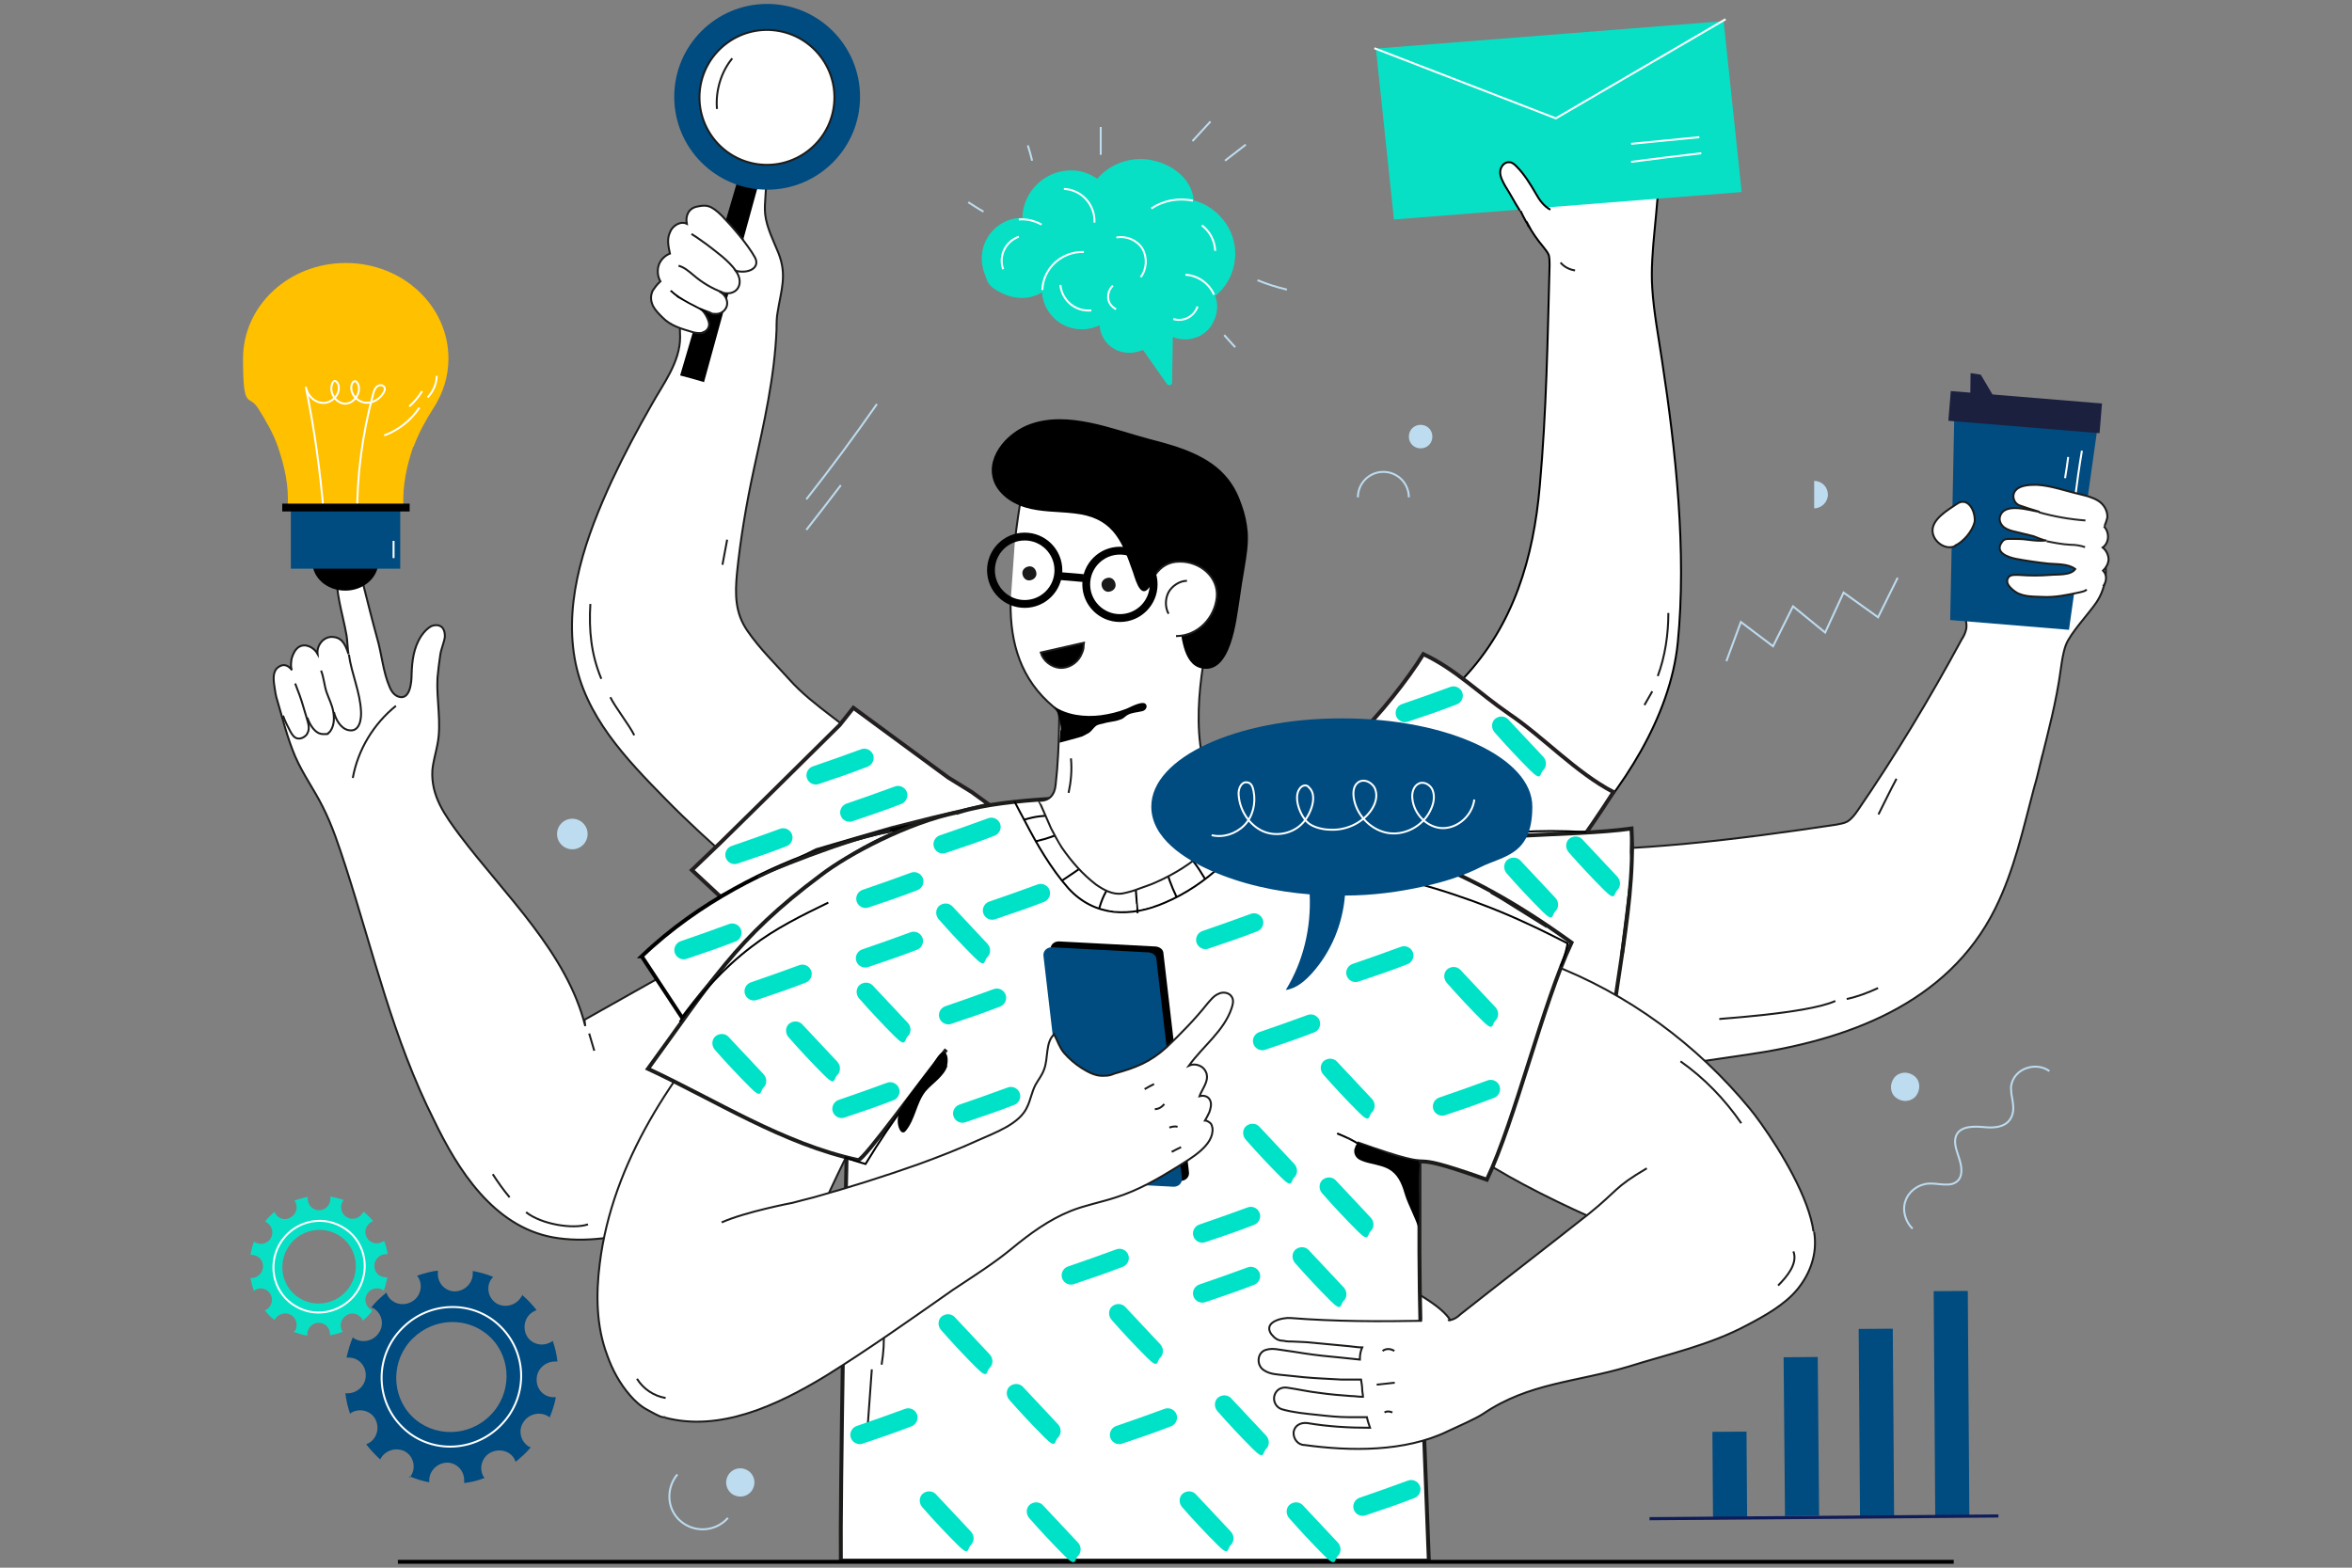 <?xml version="1.0" encoding="UTF-8"?>
<svg id="Layer_1" xmlns="http://www.w3.org/2000/svg" version="1.1" xmlns:xlink="http://www.w3.org/1999/xlink" viewBox="0 0 600 400">
  <rect x="0" y="0" width="600" height="400" fill="#808080" stroke="none"/>
  <!-- Generator: Adobe Illustrator 29.2.1, SVG Export Plug-In . SVG Version: 2.1.0 Build 116)  -->
  <defs>
    <style>
      .st0 {
        stroke: #bddcef;
      }

      .st0, .st1, .st2, .st3, .st4, .st5, .st6, .st7, .st8, .st9, .st10, .st11, .st12, .st13, .st14, .st15 {
        stroke-miterlimit: 10;
      }

      .st0, .st1, .st2, .st3, .st6, .st10, .st12, .st13, .st14, .st15 {
        stroke-width: .5px;
      }

      .st0, .st2, .st3, .st4, .st6, .st7, .st10, .st11, .st13 {
        fill: none;
      }

      .st1, .st9, .st13, .st15 {
        stroke: #1c1c1b;
      }

      .st2, .st4, .st8, .st11, .st12, .st14 {
        stroke: #000;
      }

      .st3 {
        stroke: #292929;
      }

      .st16 {
        fill: #1c1c1b;
      }

      .st17 {
        fill: #08e0c5;
      }

      .st5 {
        stroke: #231f20;
      }

      .st5, .st18, .st8, .st9, .st12, .st15 {
        fill: #fff;
      }

      .st6 {
        stroke-linecap: round;
      }

      .st6, .st10 {
        stroke: #fff;
      }

      .st7 {
        stroke: #101c59;
        stroke-width: .8px;
      }

      .st19 {
        fill: #004b80;
      }

      .st20 {
        fill: #231f20;
      }

      .st11 {
        stroke-width: 2px;
      }

      .st21 {
        fill: #bddcef;
      }

      .st14 {
        fill: #8ddca2;
      }

      .st22 {
        fill: #1a1a1a;
      }

      .st23 {
        fill: #00e2c7;
      }

      .st24 {
        fill: #1b203f;
      }

      .st25 {
        fill: #ffc000;
      }
    </style>
  </defs>
  <g>
    <path class="st15" d="M520.5,194.8c2-8,4.1-15.8,5.2-24,.3-2.1.6-4.3,1.3-6.2,1.1-3,6-8.2,7.8-10.9,4.5-6.7,2.6-16.5-5-21.2-2.4-1.5-5.4-2.4-8.2-2.8-2.8-.5-5.5-.6-8.2,0-4.3.9-5.4,3.4-8.1,6.2-2.4,2.7-4.7,3.9-5.1,7.9-.4,4.2.2,8.7,1,12.8.2,1.3.6,2.5.4,3.8-.2,1-.6,1.9-1.2,2.8-8.1,15-16.9,29.6-26.5,43.6-.7,1-1.5,2.1-2.6,2.8-.9.5-1.9.6-2.8.8-25.3,3.8-51,7-76.6,6.5-6.9,0-14-.5-20.7,1.5-14.7,4.3-27.7,24.4-15.9,38.1,4.6,5.5,11.7,8.4,18.8,9.8,9.9,2,13.6,9.3,23.6,8.7,15.4-.9,32.8-3.7,48-5.9,25-3.6,51.1-12.7,63.3-37.3,4.9-9.9,7.1-20.3,9.9-30.8.6-2,1.1-4.1,1.6-6.2v.2h0v-.3h0Z"/>
    <polygon class="st19" points="527.8 160.7 497.5 158.2 498.6 103.1 535.5 106.1 527.8 160.7"/>
    <rect class="st24" x="512.8" y="85.8" width="7.6" height="38.7" transform="translate(369.5 611.4) rotate(-85.3)"/>
    <polygon class="st24" points="509.8 103.2 505.3 95.6 502.7 95.2 502.6 103.1 509.8 103.2"/>
    <path class="st15" d="M498.8,139.3c-2.4,1.2-5.6-1-5.8-3.7-.2-3.1,3.8-5.4,6-6.9.4-.2.7-.5,1.2-.6,2.6-.6,3.9,3.4,3.5,5.2-.6,2.3-2.8,4.9-4.9,5.9h0Z"/>
    <path class="st10" d="M531.1,115c-.7,4.2-1.3,8.4-1.8,12.5"/>
    <path class="st10" d="M527.6,116.6c-.2,1.8-.5,3.5-.8,5.4"/>
    <path class="st15" d="M438.9,260c-2,0,22.1-1.3,29.3-4.6"/>
    <path class="st15" d="M471.1,254.9c2.8-.6,5.4-1.6,8-2.8"/>
    <path class="st15" d="M483.8,198.7c-1.6,3-3.1,6.1-4.6,9.1"/>
    <path class="st15" d="M536.5,149.6c.9-1.1,1.1-2.9,0-4,.8-.8,1.3-1.7,1.4-2.8,0-1.2-.6-2.4-1.5-3.1,1.7-1.2,1.8-3.9.3-5.4.2.2.9-2.1.9-2.4,0-1.7-.9-3.2-2.3-4.1-1.4-.9-3.1-1.3-4.7-1.7-3.6-.8-7.3-2.2-11-2.4-1.5,0-4.1,0-5.3,1.3-1.3,1.3-.6,3.5,1,4,1.7.6,3.3,1.1,5,1.6-2.4-.3-9-2.6-10.1,1.2-.3,1,.2,2.1,1.1,2.8.9.6,1.9.9,2.9,1.1,1.5.4,3,.7,4.5,1.1.6.2,2.8,1.2,3.4,1.1-1.7.2-3.3,0-4.9-.2-1.3-.2-2.7-.2-4.1-.2s-1.8,0-2.4.8c-2,2.7,1.6,3.9,3.6,4.3,2.7.5,5.4.9,8.2,1.2,2.1.2,5.1,0,6.9,1.4-1.2,1.7-4.7,1.3-6.5,1.5-2.5.2-5.1.2-7.7,0-1,0-2.4-.2-2.9.7-.4.6-.3,1.3,0,1.8s.8,1,1.3,1.4c2,1.7,4.7,1.6,7.3,1.7,3.3.2,6.5-.5,9.8-1.2.6-.2,1.2-.2,1.6-.7"/>
    <path class="st3" d="M522.1,138.1c2,.4,4,.8,6.1.9,1.3,0,2.5.2,3.7.6"/>
    <path class="st3" d="M520.1,130.7c3.9,1.1,7.9,1.8,11.9,2.1"/>
    <path class="st12" d="M389.9,57.6c-1.9-3.2-3.4-6.7-4.5-10.3-1.1-3.8-1.8-13.3,3.6-7.2,1.5,1.7,6.1,8,6.1,10.2v-15.4c0-3.6,0-7.3,1-10.8s3.3-6.8,6.6-8.3c2.6-1.1,5.3,0,7.6,1.4,20.6,12.5,9.9,37.7,11.2,56.4.4,6.2,1.6,12.4,2.5,18.5,3.5,22.9,6.3,48.7,4,71.9-1.9,19-14.2,37.6-27,51.3-12.7,13.6-23.6,24.5-40.8,10.4-5.8-4.8-11.5-11.4-10.8-18.9.4-4.2,2.8-7.9,5.1-11.3,6.6-9.7,10.8-13.8,18.8-22.4,12.9-13.7,17.9-30.8,19.5-49.1,1.7-18.8,2-37.5,2.5-56.3,0-.9,0-1.8-.2-2.6-.3-.8-.9-1.4-1.4-2.1-1.5-1.8-2.8-3.6-3.9-5.7v.2h.2-.1Z"/>
    <polygon class="st17" points="444.3 49 355.6 56 351 12.4 439.7 5.4 444.3 49"/>
    <polyline class="st10" points="440.2 4.9 396.9 30.2 350.6 12.3"/>
    <path class="st10" d="M433.5,35c-5.8.6-11.6,1.1-17.4,1.7"/>
    <path class="st10" d="M434,39.1c-6,.7-11.9,1.4-17.9,2.2"/>
    <path class="st5" d="M347.9,261.8c13.2-5,31.8-17.6,40.8-28.4,8.3-10,15.9-20.4,22.9-31.3-9.6-5-17.7-13.9-26.7-20-7.6-5.2-13.5-11.3-21.8-15.2-3.9,6.4-11.4,15.8-16.9,21-1.1,1.1-2,2.2-3.2,3.2-1.5,1.2-3.1,2.3-4.6,3.4-3.2,2.2-6.4,4.3-9.7,6.2-3.2,1.8-6.3,3.5-9.5,5l-.2.2c0,.2.3,0,.2,0"/>
    <path class="st12" d="M387.7,53.7c-1.3-2-2.4-4.2-3.7-6.2-.6-1.1-1.3-2.3-1.3-3.6s1.1-2.7,2.4-2.5c.7,0,1.3.6,1.8,1.1,2,2,3.5,4.5,4.9,6.9.9,1.6,2,3.2,3.7,4.1"/>
    <path class="st15" d="M425.6,156.4c0,5.4-.8,11-2.7,16.1"/>
    <path class="st15" d="M421.5,176.4c-.7,1.2-1.3,2.3-2,3.5"/>
    <path class="st13" d="M398.1,67c.9,1.1,2.3,1.8,3.7,2"/>
    <path class="st15" d="M223.3,192.3c-6.6-7.1-15.6-11.8-22-19-3.6-4-7.5-7.8-10.6-12.3-3.2-4.6-3.2-9.3-2.7-14.7.9-8.9,2.4-17.7,4.3-26.5,2.6-11.8,5.3-23.6,5.8-35.7,0-1.6,0-3.1.3-4.6.9-5.6,2.4-9.3.2-14.9-1.3-3.2-3-6.5-3.4-9.9-.3-3,.4-6.1.2-9.1,0-.5,0-.9-.4-1.3-.7-.9-2.2-.2-3,.6-4.6,4.6-5.4,10.9-2.4,16.5-.9-1.8-6.2-2.7-7.8-1.7-1.2.7-2,2-2.8,3.2-2.8,4.3-5.3,9.1-5.7,14.3-.2,2.9.2,5.9.2,8.8,0,6.4-4.3,11.9-7.3,17.3-3.6,6.3-7,12.7-10.1,19.3-6.5,14.1-12.2,29.9-9.5,45.4,2.6,14.7,13.1,25.6,23.1,35.8,11,11.3,25.5,23.2,37.2,33.6,11.1-5.2,21.3-12.5,29.8-21.4-5.8-7.6-7.2-16.8-13.8-23.8h.4Z"/>
    <path d="M190.9,36.7l-17.4,59.1c2,.5,4.1,1.1,6.1,1.7l16.5-60-5.2-.7h0Z"/>
    <path class="st15" d="M179.7,84.8c-.9.3-1.9.2-2.8,0-3-.9-5.8-1.6-8-3.9-.9-.9-1.7-1.7-2.3-2.8-.6-1.3-.7-2.4-.2-3.7,0-.2,1.9-2.9,2.2-2.4-.8-1.2-1-2.8-.6-4.2s1.6-2.6,2.9-3.1c-.4-1.8-.8-3.7,0-5.4.6-1.7,2.7-3,4.3-2.2-.4-2.1.5-4,2.7-4.4,2.1-.4,3.3-.6,6.3,2.4,2.6,2.7,6.5,7.2,8.4,10.6,1.4,2.7-1.7,4.2-4.9,3.4,2.5,3.5,0,7-4.2,5.3,1.3.6,2.1,1.9,2,3.2s-1.3,2.5-2.8,2.5-1.1-.2-1.7-.4c-.8-.3-1.7-.6-2.4-.9,1,.4,2.3,2.9,2.3,3.9s-.6,1.7-1.3,2h.1Z"/>
    <path d="M172.6,75.7c-.6-.4-1.1-.9-1.7-1.4l.4-.3c1.3,1.3,2.9,2.2,4.5,3.1l4.6,2.4-.2.4-4.6-2.4c-1-.6-2-1.1-3-1.7h0Z"/>
    <path class="st15" d="M187.8,69.2c-2-2.8-4.9-4.8-7.6-6.9-.8-.6-1.6-1.1-2.4-1.7-.5-.3-.9-.6-1.4-.9"/>
    <path class="st15" d="M184.3,74.6c-2.7-1-5.2-2.5-7.4-4.4-1.1-.9-2.3-2-3.8-2.4"/>
    <circle class="st19" cx="195.7" cy="24.7" r="23.7"/>
    <path class="st15" d="M212.7,27.2c-1.3,9.4-10,16-19.4,14.7s-16-10-14.7-19.4,10-16,19.4-14.7,16,10,14.7,19.4Z"/>
    <path class="st15" d="M186.8,14.9c-2.9,3.5-4.3,8.4-3.9,12.9"/>
    <path class="st15" d="M216.4,228.4c-24,6.5-45.3,19.5-67.3,31.8l.2,1.6c-4.7-18.8-20.5-33.4-32.1-48.8-3.7-5-7.3-9.9-6.9-16.5.2-2.2.9-4.4,1.3-6.6,1.1-5.5-.3-11.3,0-16.9.2-2,.4-3.9.7-5.8.2-1.6,1-3.2,1.2-4.8,0-1.1-.3-2.3-1.3-2.7-.6-.3-1.4-.2-2,0-1.1.5-2,1.5-2.7,2.5-2,3-2.4,6.5-2.5,9.9,0,2-.4,6.8-3.5,5.6-1-.4-1.7-1.4-2.1-2.4-1.7-3.9-2-8.4-3.2-12.5-1.3-4.7-2.5-9.6-3.7-14.3-.5-1.8-.5-4.4-1.6-6-1-1.4-3.5-1.2-4.4.2-.5.7-.6,1.7-.6,2.5-.4,6,1.5,11.2,2.5,16.9.2.9.3,4,.5,4.8-.9-2.9-1.9-4.3-4.2-4.4-2.3,0-3.9,2.2-3.7,4.3-.9-1.6-3.1-2.8-4.8-1.7-.9.6-1.4,1.7-1.7,2.6s-.4,2.8,0,3.3c-.5-.7-1.3-1.3-2.1-1.3s-2,.7-2.3,1.7c-.4.9-.3,2-.2,3,.2,1.1.3,2.4.6,3.5,1.5,5,2.7,10.2,4.8,15.1,2,4.6,4.8,8.4,7,12.8,2.5,4.9,4.2,10.2,5.9,15.4,7.1,22,12,43.7,22.5,64.6,6.1,12.7,15.2,27.1,30.3,29.9,8.3,1.5,16.9,0,25-2.3,12.6-3.5,24.7-9,35.8-16,4.3-2.7,10.1-5.8,13.3-9.6,2-2.4,1.4-5.1,1.4-8.3v-51.3h-.2v.3h0Z"/>
    <polygon class="st5" points="217.7 180.6 214.2 185 195.8 203.2 183.6 215.2 176.5 222 183.8 228.8 198.3 221.9 208.3 216.9 227.5 211.3 238.2 208.6 252.3 205.3 247.9 202.1 241.9 198.4 217.7 180.6"/>
    <path class="st8" d="M163.7,244l10.4,15.8s29.7-41.4,60.8-49.4c0,0-41.6,5.3-71.2,33.6h0Z"/>
    <path d="M96.5,143.4c0,4-3.8,7.3-8.4,7.3s-8.4-3.2-8.4-7.3,3.8-7.3,8.4-7.3,8.4,3.2,8.4,7.3Z"/>
    <path class="st25" d="M105.5,114c1.3-3.5,3.1-6.8,5.1-9.9,2.4-3.7,3.8-8,3.8-12.6,0-13.5-11.7-24.4-26.2-24.4s-26.2,10.9-26.2,24.4,1.4,8.9,3.8,12.6c2,3.2,3.9,6.4,5.1,9.9,1.7,5,2.8,9.9,2.5,14.9h29.5c-.2-4.9.8-9.9,2.5-14.9,0,0,0,0,.1,0Z"/>
    <path class="st10" d="M82.6,131.2c-.9-11-2.4-21.8-4.6-32.5.4,2.3,2.4,4.2,4.7,4.1s4.3-2.5,3.6-4.7c-.2-.5-.6-1-1-.9-.2,0-.4.3-.5.6-1,2.2.8,5.1,3.2,5.2,2.4,0,4.3-2.9,3.3-5.1-.2-.2-.3-.6-.6-.6-.5-.2-.9.5-1,.9-.5,2,1.1,4.1,3.2,4.5,2,.4,4.1-.9,5-2.6.2-.4.4-.8.2-1.2-.2-.7-1.3-.8-1.9-.3s-.8,1.2-1,1.9c-2.8,10.4-4.2,21.1-4.1,31.8"/>
    <rect class="st19" x="74.2" y="130.2" width="27.9" height="14.9"/>
    <rect x="72" y="128.5" width="32.5" height="2"/>
    <path class="st10" d="M111.4,95.9c0,2-.9,4-2.3,5.5"/>
    <path class="st10" d="M107,104c-2.1,3.2-5.4,5.8-9,7.1"/>
    <path class="st10" d="M107.7,99.8c-.9,1.4-2,2.8-3.3,3.9"/>
    <line class="st10" x1="100.4" y1="138" x2="100.4" y2="142.4"/>
    <path class="st15" d="M134.2,309.3c3.9,3.1,12,4.4,15.8,3.1"/>
    <path class="st15" d="M194.4,343.1c-1.4,2.8-3,5.4-5,7.9-2.8,3.4-7.3,5.8-11.2,8-2.1,1.2-1.8,1.6-4.2,2.1-.5,0-4.4.6-4.9.5-1.1-.2-2.8-1.3-4-1.9-1.7-.9-3.2-2.3-4.4-3.7-2.6-3-4.5-6.5-5.8-10.2-2.8-7.4-2.9-15.5-1.9-23.4,3.2-25.9,18.7-48.7,36.2-68.1,6.9-7.6,14.7-15,24.5-17.7,3.9-1,8.5-1.1,11.7,1.3,3.6,2.8,4.5,7.8,4.6,12.3.2,6.1-.2,12.2-1.3,18.2-.6,2.9-.9,5.4-2.5,7.9-1.5,2.4-3,5-4.4,7.6-5.7,10.2-10.6,20.8-15.2,31.4-3.5,8-6.9,16.1-10.5,24-.6,1.3-1.2,2.5-1.8,3.8h0Z"/>
    <path class="st9" d="M416.2,211.4c-15.3,2.2-44.8.9-58.2,6.2-14.4,5.7-15.3,12.1-17.6,27.4-2.6,17.7,7.5,28.1,23.5,29.2,21.1,1.4,25.6,6,45.8,6.6,0-22.2,7.7-47.2,6.5-69.4h0Z"/>
    <rect class="st19" x="493.5" y="329.4" width="8.7" height="57.6" transform="translate(-2.5 3.5) rotate(-.4)"/>
    <rect class="st19" x="474.3" y="339" width="8.7" height="48.1" transform="translate(-2.5 3.4) rotate(-.4)"/>
    <rect class="st19" x="455.2" y="346.3" width="8.7" height="40.5" transform="translate(-3.2 4) rotate(-.5)"/>
    <rect class="st19" x="436.9" y="365.3" width="8.7" height="22.1" transform="translate(-2.6 3.1) rotate(-.4)"/>
    <line class="st7" x1="509.8" y1="386.8" x2="420.8" y2="387.5"/>
    <path class="st17" d="M75.1,339.9c1.1.4,2.2.7,3.3.9v-.3c0-1.7,1.3-3,2.9-3s2.9,1.3,2.9,2.9v.3c1.1-.2,2.3-.5,3.3-.9l-.2-.2c-.8-1.4-.3-3.2,1.1-4,1.4-.9,3.2-.4,4,1,0,0,0,.2.2.3.9-.7,1.7-1.6,2.4-2.5,0,0-.2,0-.3-.2-1.4-.8-1.9-2.6-1.1-4s2.6-1.9,4-1.1c.2,0,.2.2.3.2.4-1.1.7-2.3.9-3.4h-.4c-1.7,0-2.9-1.3-2.9-2.9s1.3-3,2.9-3h.5c-.2-1.2-.5-2.3-.9-3.4,0,0-.2.2-.4.2-1.4.9-3.2.4-4-1s-.3-3.2,1.1-4c.2,0,.3-.2.5-.2-.7-.9-1.6-1.7-2.5-2.5,0,.2,0,.3-.2.4-.8,1.4-2.6,1.9-4,1.1s-1.9-2.6-1.1-4c0-.2.2-.2.3-.4-1.1-.4-2.3-.7-3.4-.9v.5c0,1.7-1.3,3-2.9,3s-2.9-1.3-2.9-2.9v-.5c-1.2.2-2.3.6-3.4.9,0,0,.2.2.2.3.8,1.4.3,3.2-1.1,4-1.4.9-3.2.4-4-1,0-.2-.2-.2-.2-.4-.9.8-1.7,1.6-2.4,2.5,0,0,.3,0,.4.2,1.4.8,1.9,2.6,1.1,4s-2.6,1.9-4,1.1c0,0-.2-.2-.3-.2-.4,1.1-.7,2.2-.9,3.4h.3c1.7,0,2.9,1.3,2.9,2.9s-1.3,3-2.9,3h-.3c.2,1.1.5,2.3.9,3.3l.2-.2c1.4-.9,3.2-.4,4,1s.3,3.2-1.1,4c0,0-.2,0-.3.2.7.9,1.5,1.7,2.4,2.4,0,0,0-.2.2-.2.8-1.4,2.6-1.9,4-1.1s1.9,2.6,1.1,4l-.2.2-.2.2h.2ZM75.4,333.6c-5.8-3.2-7.6-10.6-4.3-16.3,3.3-5.8,10.6-7.9,16.3-4.6,5.8,3.2,7.6,10.6,4.3,16.3-3.3,5.8-10.6,7.9-16.3,4.6Z"/>
    <path class="st19" d="M104.5,376.7c1.7.7,3.3,1.2,5,1.5v-.5c0-2.5,2.2-4.5,4.6-4.5s4.4,2.1,4.3,4.6v.6c1.7-.2,3.5-.6,5.2-1.3,0-.2-.2-.2-.3-.4-1.2-2.2-.3-5,1.9-6.1,2.2-1.1,5-.4,6.1,1.8,0,.2.2.3.2.6,1.4-1.1,2.8-2.4,3.9-3.7-.2,0-.3-.2-.5-.2-2.1-1.3-2.8-4.1-1.4-6.2,1.3-2.1,4.1-2.8,6.2-1.6.2,0,.3.2.5.4.7-1.7,1.3-3.5,1.6-5.2h-.6c-2.5,0-4.4-2.1-4.3-4.6,0-2.5,2.2-4.5,4.6-4.5s.5,0,.7,0c-.2-1.8-.6-3.6-1.2-5.3-.2.2-.4.3-.6.4-2.2,1.2-5,.4-6.1-1.8s-.3-5,1.9-6.1c.2-.2.5-.2.7-.3-1.1-1.4-2.4-2.8-3.7-3.9,0,.2-.2.5-.3.6-1.3,2.1-4.1,2.8-6.2,1.6-2.1-1.3-2.8-4.1-1.4-6.2.2-.2.3-.4.5-.6-1.7-.7-3.5-1.2-5.2-1.5v.7c0,2.5-2.2,4.5-4.6,4.5s-4.4-2.1-4.3-4.6v-.7c-1.8.2-3.5.7-5.3,1.3.2.2.2.3.4.6,1.2,2.2.3,5-1.9,6.1-2.2,1.2-5,.4-6.1-1.8,0-.2-.2-.4-.2-.6-1.4,1.1-2.8,2.4-3.9,3.8.2,0,.4.2.6.2,2.1,1.3,2.8,4.1,1.4,6.2-1.3,2.1-4.1,2.8-6.2,1.6-.2,0-.3-.2-.5-.4-.7,1.7-1.2,3.4-1.6,5.2h.6c2.5,0,4.4,2.1,4.3,4.6,0,2.5-2.2,4.5-4.6,4.5h-.6c.2,1.7.6,3.5,1.2,5.2.2,0,.2-.2.4-.3,2.2-1.2,5-.4,6.1,1.8s.3,5-1.9,6.1c-.2,0-.3.2-.5.2,1,1.3,2.3,2.7,3.6,3.9,0-.2.2-.3.2-.4,1.3-2.1,4.1-2.8,6.2-1.6s2.8,4.1,1.4,6.2c0,.2-.2.2-.3.4l-.2-.2h.2ZM105.4,367c-8.7-5.3-11.3-16.6-5.9-25.4s16.7-11.6,25.4-6.3c8.7,5.3,11.3,16.6,5.9,25.4-5.4,8.8-16.7,11.6-25.4,6.3Z"/>
    <path class="st19" d="M130,336.3c-8.1-8.1-21.4-8-29.6.2-8.2,8.3-8.3,21.6-.2,29.7,8.1,8.1,21.4,8,29.6-.2s8.3-21.6.2-29.7ZM125,361.2c-5.5,5.5-14.4,5.6-19.9.2-5.4-5.4-5.4-14.4.2-19.9s14.4-5.6,19.9-.2c5.4,5.4,5.4,14.4-.2,19.9Z"/>
    <path class="st17" d="M75.3,334c5.9,3.4,13.5,1.2,16.9-4.8s1.4-13.6-4.5-16.9-13.5-1.2-16.9,4.8-1.4,13.6,4.5,16.9ZM73.3,318.6c2.6-4.6,8.4-6.1,12.8-3.6,4.5,2.5,6,8.3,3.4,12.8-2.6,4.6-8.4,6.1-12.8,3.6-4.5-2.5-6-8.3-3.4-12.8Z"/>
    <path class="st6" d="M127.6,363.8c-7,7-18.3,7.1-25.1.2-6.9-6.9-6.9-18.2.2-25.2,7-7,18.3-7.1,25.1-.2,6.9,6.9,6.9,18.2-.2,25.2Z"/>
    <path class="st6" d="M75.6,333.4c5.6,3.2,12.7,1.1,15.9-4.5,3.2-5.7,1.3-12.8-4.3-15.9-5.6-3.2-12.7-1.1-15.9,4.5-3.2,5.7-1.3,12.8,4.3,15.9Z"/>
    <path class="st15" d="M354.4,325.8c-.9-.6-1.9-1.3-3-1.4-1.1-.2-2.4.4-2.8,1.4-.2.9,0,1.7.6,2.5,1.2,2,2.9,3.7,4.6,5.3,2.5,2.4,5.1,4.7,8.3,5.9,3.5,1.3,10.8,1.7,7.5-3.2-2.8-3.9-11.2-7.9-15.1-10.6h-.1Z"/>
    <path class="st9" d="M214.7,398.2h149.8c-.9-26.2-2.3-52.3-2.4-78.5v-48.1c0-17.4-6.2-33.6-17.6-47.1-16.1-19.1-42-23.3-65.1-21.4-10.7.9-31.5.9-40.9,6.8-22.3,13.9-20.6,43.1-22,67.8,0,1.1,0,2.2-.2,3.3-.7,25.8-2,101.8-1.8,117.3h.2Z"/>
    <path class="st2" d="M312.2,208.2c2.9,1.9,4.3,2.8,7.3,4.7"/>
    <path class="st2" d="M306.4,211.3c2.9,2.9,4.5,4.3,7.4,7.3"/>
    <path class="st2" d="M301.5,216.5c3,3.2,3.7,4.1,6,7.9"/>
    <path class="st2" d="M297,220.3c1.1,3.7,1.6,5.3,3.2,8.7"/>
    <path class="st2" d="M289.5,223.7c.3,4.5.4,4.8.7,9.3"/>
    <path class="st2" d="M283.2,224.7c-.9,3.4-1.4,2.5-2.8,7.1"/>
    <path class="st2" d="M277.2,220.4c-3.4,2.4-2.9,2-6.3,4.3"/>
    <path class="st2" d="M271.7,212.3c-4,1.3-3.5,1.4-7.6,2.4"/>
    <path class="st2" d="M269.4,207.9c-3.8.4-4.6.2-8.3,1.3"/>
    <path class="st15" d="M258.9,138.1c.4-3.8,1.2-9,1.8-12.7,10.5-1.2,24.7-4.9,33.4,2,6.5,5.2,11.3,12.2,14.2,19.9,3.2,8.8,1.3,9.1-.6,18.1-2.2,10.7-4.9,33.7,6.9,39.9.6.3,1.1.6,1.7.8-2.1,4.2-4.9,7.4-8.4,10.6-3.9,3.6-8.4,6.4-13.2,8.5-1.3.6-2.7,1-4,1.5-1.5.6-2.9,1-4.5,1.3-2.4.3-4.6-.9-6.6-2.3-3.4-2.6-6.2-5.8-8.7-9.4-1.1-1.6-1.9-3.4-2.8-5-.3-.6-3-7-3.1-7,2.7.2,4.1-1.6,4.3-4.1.6-5.2.8-10.4.9-15.6,0-2.3.2-2.9-1.5-4.3-8.2-6.9-11-15.9-10.9-26.6"/>
    <path d="M299.7,150.2c-.5-1.3-2.2-3.9-3.8-3.8-1.9,0-1.8,2.4-2.8,3.6-2.4,3.1-3.7-3.2-4.3-4.6-2.8-8.1-5.4-13.4-14.8-14.4-4.2-.5-8.4-.3-12.4-1.5s-7.9-4.1-8.5-8.3c-.5-3.2,1-6.3,3.2-8.7,1.8-1.9,4-3.4,6.5-4.3,9.7-3.5,21,1.3,30.4,3.8,7.4,1.9,15.4,4.2,20.1,10.2,1.6,2,2.7,4.3,3.5,6.7.8,2.2,1.3,4.5,1.5,6.9.2,3.1-.3,6.1-.8,9.1-.5,2.8-.9,5.5-1.3,8.3-.8,4.8-2.1,19.1-9.8,17.3-4.8-1.1-5.1-9-5.6-12.8-.2-2-.2-5.1-1.2-7.5h0Z"/>
    <path class="st15" d="M300,162.3h0c5.6,0,9.9-4.7,10.4-9.9s-4.3-9.2-9.5-9.1c-2.8,0-4.7,1.3-6.1,3.2"/>
    <path d="M270.6,186.3c0-1.3-.2-2.6-.6-3.8-.2-.9-.6-1.7-1.3-2.4h0c3.5,2.4,8,2.9,12.1,2.4,2.2-.3,4.3-.8,6.4-1.6.9-.3,5.1-2.8,5.3-.7,0,.7-.6,1.2-1.3,1.3-1.2.3-2.4.3-3.5.9-.6.3-.9.8-1.6,1.1-.6.2-1.1.4-1.7.5-.9.2-2,.3-2.9.6-.7.2-1.4.2-2,.7s-1,1.2-1.7,1.7c-.6.3-1.1.6-1.7.9-.5.2-5.8,1.6-5.8,1.6,0-1,.2-2,.2-3v-.2h.1Z"/>
    <path class="st13" d="M302.8,148.2c-1.9,0-3.8,1.3-4.7,2.9-.9,1.7-.9,3.9,0,5.5"/>
    <path class="st14" d="M230.6,285.1"/>
    <path class="st15" d="M435.6,322.9c-56.3-21.8-96.7-43.1-75.5-72.7,3.7-5.2,10.2-7.8,16.6-8.1s12.7,1.5,18.6,3.8c20,7.6,37.6,20.6,51.1,37,6,7.3,30.9,43.8,4.5,42.5-5.4-.2-10.3-.7-15.4-2.7h0v.2h0Z"/>
    <path class="st15" d="M462.8,314.4c.9,5.6-1.1,10.7-4.3,14.6s-8.4,6.8-12.8,9.1c-9.5,5.1-20.1,7.4-30.3,10.6-13.4,4-25.3,4.1-37,12-1.9,1.3-7,3.5-9.1,4.5-10.9,5.3-24.9,5.1-36.5,3.5-1.7,0-2.9-1.6-2.8-3.2.2-1.8,1.8-2.6,3.5-2.4,5.3.9,10.6,1.2,16,1.2-.3-.9-.6-1.7-.8-2.7h-4.5c-2.8,0-5.5-.3-8.2-.6-2.9-.3-6.1-.6-8.9-1.4-1.5-.4-2.4-2-2-3.5.5-1.7,2-2.3,3.5-2,2.7.4,5.3,1,8,1.3,2.7.4,5.4.6,8,.8,1,0,2,.2,3.1.2,0-.6-.2-1.3-.2-1.9,0-.9-.2-1.7-.3-2.5h-5c-3.2-.2-6.5-.3-9.6-.6-1.6-.2-3.2-.3-4.8-.5-1.8-.2-3.8-.2-5.4-1.3-2-1.3-1.7-4.6.6-5.2,1.7-.5,3.3,0,5,.2,1.6.2,3.2.5,4.6.7,3.2.5,6.3.8,9.5,1.1,1.6.2,3.2.3,4.8.5h0c0-1.3.2-2.2.6-3.1-1.1,0-2.1-.2-3.2-.3-3.2-.3-6.4-.6-9.5-.9-1.7-.2-3.4-.2-5-.3-.8,0-1.6,0-2.4-.2-1.4,0-2.2-.6-3.1-1.7-2.2-3.2,3.1-4.3,5-4.1,11.4.9,22.7.9,33.9.7h4.6c.9,0,2,0,2.9-.4.6-.2,1.3-.7,1.8-1.2,8.2-6.5,24.5-19.1,32.7-25.6,7.6-6.1,6.4-6.7,14.9-11.7"/>
    <path class="st14" d="M310.8,280.3"/>
    <path class="st9" d="M317.3,206.5c35.8,8.5,54.2,12.8,83.6,34-7.3,15.4-14.3,45.1-21.6,60.5-25.4-9-7.7-.3-33.1-9.3"/>
    <path class="st2" d="M322.6,208.1c-6.5,9.2-14.8,17.7-25.4,22.2-8.7,3.8-18,3.7-24.7-3.7-4.4-5-8-11.2-11-17-.7-1.3-2-3.7-2.7-5.1"/>
    <path d="M361.6,296.3c-.2,0-.3-.2-.5-.2-3.4-.5-6.7-1.5-9.8-2.8-1-.4-2.1-.8-3.2-1.1-.6-.2-1.1-.3-1.7-.6-.3.3-.6.7-.7,1.1,0,.2-.2.4-.2.6-.2,1.1.4,2.1,1.3,2.6.8.4,1.7.7,2.6.9,2,.5,4,.8,5.6,2,2,1.5,2.8,3.9,3.5,6.3.7,2.2,2.6,5.8,3.3,8.1.5-4.9-.2-11,.3-15.9,0-.6-.2-1.3-.7-1.2v.2h.2Z"/>
    <path class="st15" d="M273.2,193.5c.3,3,0,6-.6,8.8"/>
    <path class="st13" d="M222.1,308.5v22"/>
    <path class="st13" d="M222.4,335v4"/>
    <path class="st13" d="M222.4,349.4c-.3,4.3-.7,9.6-1,13.8"/>
    <path class="st13" d="M225.4,339.1c.2,3.1,0,6.1-.5,9.1"/>
    <path class="st13" d="M355.7,344.7c-.9-.6-2.1-.7-3,0"/>
    <path class="st13" d="M355.8,352.8c-1.5.2-3.1.3-4.6.5"/>
    <path class="st13" d="M355.2,360.4c-.6-.3-1.4-.4-2,0"/>
    <path class="st13" d="M428.7,270.8c6.1,4.3,11.3,9.7,15.5,15.8"/>
    <path d="M276.5,300l24.7,1.3c1.3,0,2.3-1,2.1-2.3l-6.5-55.7c0-1-.9-1.7-2-1.8l-24.7-1.3c-1.3,0-2.3,1-2.1,2.3l6.5,55.7c0,1,.9,1.7,2,1.8h0Z"/>
    <path class="st19" d="M274.7,301.5l24.7,1.3c1.3,0,2.3-1,2.1-2.3l-6.5-55.7c0-1-.9-1.7-2-1.8l-24.7-1.3c-1.3,0-2.3,1-2.1,2.3l6.5,55.7c0,1,.9,1.7,2,1.8h0Z"/>
    <path class="st15" d="M184.1,311.9c6-2.7,18.1-5,18.1-5,1.8-.5,3.5-.9,5.4-1.4,9-2.5,17.8-5.3,26.6-8.4,5.2-1.9,10.4-3.9,15.4-6.2,4.2-1.9,10.6-4.1,12.5-8.6.8-1.7,1.1-3.6,2-5.4.7-1.3,1.7-2.5,2.2-3.9,1.2-3,.3-6.9,2.6-9.1.9,1.7,1.3,3.2,2.5,4.7,1.3,1.5,2.8,2.8,4.5,3.9,1.6,1,3.4,2,5.3,2s2.1-.2,3.2-.6c5.4-1.5,9-2.9,13.2-6.7,3.7-3.5,7.3-7.2,10.4-11.1.8-.9,1.6-2,2.8-2.5,1.1-.6,2.7-.4,3.4.7.6.9.3,2,0,2.9-1.9,5.8-7.3,9.7-10.9,14.7,1.3-.6,3-.2,3.9.9,1.3,1.7.6,3.3-.3,5-.3.6-.7,1.3-.9,1.9,1.1-.3,2.4,0,2.8,1.3.3.9,0,1.9-.3,2.8-.3.7-.7,1.4-1.1,2.1.4,0,.9.3,1.3.6s.5.9.6,1.3c.5,4.5-5.8,7.9-8.9,9.9-5,3.1-10,6-15.7,7.8-3.9,1.3-7.9,2-11.6,3.5-5.5,2.2-10.4,5.8-14.9,9.5-4.7,3.9-10,7.2-15.1,10.6-10.7,7.5-21.4,15.1-32.5,22-12.5,7.6-27.1,14.3-41,10.6"/>
    <path class="st13" d="M162.5,351.8c1.6,2.6,4.3,4.4,7.3,4.9"/>
    <path class="st2" d="M398.1,246.6c1.4-3.2,1.8-5.9,1.8-5.9,0,0-7.6-3.9-10.4-5.1-6-2.8-12.1-5.2-18.4-7.3-12.5-4.2-25.6-6.9-38.7-8.1"/>
    <path class="st15" d="M457.5,319.3c1.2,3.1-1.7,6.5-3.9,8.7"/>
    <path class="st9" d="M244.1,207.3c-12.3,2.5-27.7,10.6-34.7,16-21.9,16.3-28.1,27.5-44.1,49.4,17.2,8,34.5,19.2,53.6,23.3,1.3.3,16.9-21.4,22.5-28.2"/>
    <path class="st2" d="M404.7,212.3c-13.1-.7-21,0-33.8,2.1"/>
    <path d="M241.7,271.9c-.4,1.4-1.4,2.5-2.4,3.5s-2.2,1.9-3.2,3.1c-2.3,2.9-2.6,7.1-5,10-.2.2-.2.3-.5.4-.5.2-.9-.3-1.1-.7-.7-1.4-.6-3.2,0-4.6.6-1.5,1.5-2.8,2.4-4,2-2.7,4-5.4,6.1-8.1.5-.7,1.7-3.2,2.8-3,1.2.2,1,2.6.8,3.4h0Z"/>
    <path class="st19" d="M342.5,183.3c26.8,0,48.4,10.1,48.4,22.5s-7.2,12.5-13.1,15.4c-4.5,2.3-9.4,3.8-14.3,4.9-6.6,1.5-13.5,2.4-20.4,2.4-.6,7.3-3.5,14.3-8.3,19.7-1.8,2-4,4-6.8,4.4,4.5-7.3,6.5-15.9,6.1-24.4-8.7-.7-17.4-2.6-25.3-6.1-6.5-2.9-15.1-8.2-15.1-16.3,0-12.5,21.8-22.5,48.4-22.5h.4,0Z"/>
    <path class="st10" d="M376.1,204c-.5,4-4.1,7.3-8,7.3s-7.4-3.5-7.8-7.5c-.2-1.5.3-3.3,1.7-3.9,1.3-.6,3,.4,3.5,1.8s.3,3-.3,4.4c-1.7,4.3-6.3,7-10.7,6.5s-8.3-4.3-9.1-8.7c-.3-1.6-.2-3.4,1.1-4.3,1.6-1.1,3.9.2,4.4,2,.6,1.9-.2,3.9-1.3,5.4-2.4,3.2-6.4,4.9-10.2,4.7-1.7,0-4-.5-5.4-1.5-2.1-1.5-4.2-6.5-2.5-8.9.3-.5.9-.9,1.4-.9s.8.2,1,.5c.8.7,1.1,1.7,1.1,2.8,0,2.1-1.2,4.6-2.5,6.1-2.5,2.9-6.9,3.8-10.3,2.3s-5.9-5.2-6.2-9.1c-.2-1.5.5-3.4,1.9-3.4s1.7,1.3,1.9,2.3c.6,3.1-.2,6.5-2.4,8.7s-5.4,3.2-8.3,2.5"/>
    <path class="st2" d="M173.4,260.7c5.4-7.1,11-13.6,18.4-19.2,5.8-4.5,12.7-7.9,19.5-11.2"/>
    <path class="st2" d="M215.5,295.3c1.7.6,3.5,1.2,5.3,1.7,3.4-5.6,7-11,10.9-16.2"/>
    <path class="st2" d="M346.9,292.1c-1.8-1.2-3.8-2.1-5.8-2.9"/>
    <path class="st15" d="M150.6,154.1c-.4,6.7.2,12.9,2.8,19.1"/>
    <path class="st15" d="M155.7,177.9c1.2,2.5,4.9,7.2,6.1,9.7"/>
    <path class="st13" d="M185.5,137.7c-.4,2.1-.8,4.3-1.2,6.4"/>
    <path class="st1" d="M265.5,166.5c.6,2.1,2.7,3.7,4.8,3.9s4.4-1.1,5.4-3.1.6-2.2.8-3.3l-11,2.5h0Z"/>
    <circle class="st11" cx="261.4" cy="145.5" r="8.6"/>
    <circle class="st11" cx="285.7" cy="149.1" r="8.6"/>
    <line class="st11" x1="270.6" y1="147" x2="276.4" y2="147.5"/>
    <path class="st17" d="M260.8,55.9c0-7.2,6.1-12.7,12.8-12.4,2.4,0,4.5.9,6.3,2.1,2.8-3.2,7-5.2,11.7-5,6.3.3,12.5,4.6,12.9,10.5,6.2,1.7,10.9,7.5,10.6,14.2-.2,4.2-2.1,7.8-5.1,10.2.8,2.1.7,4.6-.7,7.1-.7,1.3-1.9,2.4-3.2,3.1-2.5,1.2-4.9,1.1-6.9.3l-.2,11.6c0,.7-.9.9-1.3.4l-6.1-8.7c-5.7,2.3-10.7-1.2-11.1-6.3-1.5.7-3.2,1.1-5,1-5.2-.2-9.3-4.3-9.7-9.4-2.8,1.7-6.5,2-10.2.2s-3.6-2.8-4.4-4.9c-2.8-7.5,2.7-14.3,9.5-14.3v.2h.1Z"/>
    <g>
      <path class="st10" d="M302.4,70.1c3.3.2,6.1,2.3,7.3,5.1"/>
      <path class="st10" d="M265.9,74c.2-5.6,5-9.9,10.6-9.7"/>
      <path class="st10" d="M259.9,56c2.1-.2,4.2.4,5.8,1.3"/>
      <path class="st10" d="M271.4,48.2c4.5.2,8,4,7.8,8.6"/>
      <path class="st10" d="M278.4,79.2c-4,.4-7.5-2.5-7.9-6.5"/>
      <path class="st10" d="M255.9,68.7c-1.2-3.4.6-7.1,4-8.3"/>
      <path class="st10" d="M305.5,78.2c-.9,2.6-3.6,4-6.2,3.2"/>
      <path class="st10" d="M293.7,53.2c3-2,6.8-2.8,10.6-2"/>
      <path class="st10" d="M306.6,57.5c2,1.5,3.3,3.9,3.4,6.5"/>
      <path class="st10" d="M284.8,60.6c2.5-.5,5.3.7,6.6,2.8,1.3,2.2,1.2,5.2-.4,7.3"/>
      <path class="st10" d="M283.9,72.9c-.9.8-1.3,2-1.2,3.2s.9,2.2,2,2.8"/>
    </g>
    <path class="st0" d="M247,51.6c1.3.8,2.6,1.7,3.9,2.4"/>
    <path class="st0" d="M262.2,37.1c.4,1.3.8,2.6,1.1,3.9"/>
    <path class="st0" d="M308.8,31c-1.6,1.7-3.1,3.4-4.6,5"/>
    <path class="st0" d="M317.8,36.9c-1.7,1.3-3.5,2.7-5.3,4.1"/>
    <path class="st0" d="M320.8,71.5c2.4,1,5,1.8,7.5,2.4"/>
    <path class="st0" d="M312.3,85.5l2.8,3.1"/>
    <path class="st0" d="M280.8,32.4v7.1"/>
    <path class="st15" d="M125.7,299.6c1.3,2,2.7,4,4.3,5.9"/>
    <path class="st15" d="M150.3,263.7c.4,1.5.9,2.9,1.3,4.4"/>
    <path class="st13" d="M75.3,174.4c.8,2,1.5,3.9,2.1,6,.3,1,.6,2,.9,3,.4,1.4.9,2.8-.2,4.2-.6.6-1.5,1-2.3.8s-1.3-1-1.7-1.7c-.7-1.3-1.4-2.7-1.9-4.1"/>
    <path class="st13" d="M78.4,183.1c.6,1.8,2,4.2,4,4.2s.9,0,1.3-.2c.2-.2.5-.4.6-.6,1-1.5,1-3.3.7-5s-1.1-3.2-1.7-4.9c-.6-1.8-.7-3.8-1.4-5.5"/>
    <path class="st13" d="M85.2,181.7c.4,1.8,1.7,4.2,3.7,4.6,2.8.6,3.3-2.7,3.2-4.7-.2-5-2.4-9.6-3.1-14.6"/>
    <path class="st13" d="M101,180.1c-5.7,4.6-9.7,11.2-11,18.4"/>
    <path class="st18" d="M365.8,343.3c.6.2,1.3.2,1.9,0,1.7-.4,2.8-2.3,2.6-4-.3-2.4-3.8-7.3-6.5-4.6-2,2-1.2,7.9,2,8.6h0Z"/>
    <path class="st0" d="M223.7,103.1c-5.8,8.3-11.7,16.3-18,24.3"/>
    <path class="st0" d="M214.5,123.8c-2.9,3.8-5.8,7.6-8.8,11.4"/>
    <polyline class="st0" points="440.4 168.7 444.1 158.7 452.3 164.9 457.4 154.7 465.6 161.4 470.3 151.2 479.1 157.5 484.1 147.4"/>
    <path class="st0" d="M522.8,273.3c-3.2-2.4-8.8-.9-9.7,3.5-.2.7,0,1.5,0,2.2.4,2.5,1.2,5.2-.9,7.3-1.5,1.4-3.9,1.5-5.9,1.3-2.3-.2-6.2-.5-7.3,2.2-.7,1.8.2,3.9.8,5.8s1,4.2-.3,5.6c-1.8,1.9-5,.6-7.6.8s-5,2-5.8,4.4c-.9,2.4,0,5.4,1.8,7.1"/>
    <path class="st0" d="M346.4,126.9c0-3.6,2.9-6.5,6.5-6.5s6.5,2.9,6.5,6.5"/>
    <path class="st21" d="M365.4,111.4c0,1.7-1.3,3-3,3s-3-1.3-3-3,1.3-3,3-3,3,1.3,3,3Z"/>
    <circle class="st21" cx="146" cy="212.8" r="3.9"/>
    <path class="st21" d="M488.8,279.6c-1.3,1.6-3.5,1.7-5.1.5s-1.7-3.5-.5-5.1c1.3-1.6,3.5-1.7,5.1-.5s1.7,3.5.5,5.1Z"/>
    <path class="st21" d="M191.6,380.6c-1.3,1.5-3.5,1.7-5.1.4-1.5-1.3-1.7-3.5-.4-5.1,1.3-1.5,3.5-1.7,5.1-.4,1.5,1.3,1.7,3.5.4,5.1Z"/>
    <path class="st0" d="M185.7,387.3c-3.1,3.5-8.4,3.9-12,.9s-3.9-8.4-.9-12"/>
    <path class="st21" d="M462.8,122.7c2,0,3.5,1.6,3.5,3.5s-1.6,3.5-3.5,3.5v-7Z"/>
    <line class="st4" x1="101.5" y1="398.5" x2="498.4" y2="398.5"/>
    <path class="st13" d="M294.4,276.6c-.8.4-1.6.8-2.4,1.3"/>
    <path class="st13" d="M297,281.7c-.6.8-1.5,1.3-2.4,1.3"/>
    <path class="st13" d="M300.4,287.5c-.7-.2-1.5,0-2.1.2"/>
    <path class="st13" d="M301.3,292.7c-.8.4-1.7.8-2.4,1.2"/>
    <polygon class="st16" points="380.2 228 382.8 229.5 394.5 236.8 394.4 236 393.4 234.9 380.4 227.1 380.2 228"/>
    <polygon class="st16" points="416.6 214.3 415.9 214.3 415.8 217.4 416.1 221.1 413.3 243.6 414 243.8 414.3 243.1 415.6 232 416.8 215.8 416.6 214.3"/>
    <polygon class="st18" points="265.5 215.9 266.5 217.5 268.6 217.9 270.3 215.9 269.3 214.2 267.3 214.5 265.5 215.9"/>
    <polygon class="st18" points="274 227.6 275.1 228.4 280.2 228.7 281.4 227.3 279.6 226.2 276.7 226.4 274 227.6"/>
    <polygon class="st18" points="282.4 230.8 283 232.2 284.3 232.4 289.5 232.1 289.9 232.1 289.8 230.6 284.3 230.3 282.4 230.8"/>
    <polygon class="st18" points="290.3 229.9 290.5 232.1 293.3 231.4 294.2 231.1 296 229.6 296.8 227.5 296.3 225.9 295.4 225.3 293.4 226.2 290.7 227.7 290.3 229.9"/>
    <path class="st16" d="M193.5,223.9s23.6-10,33.6-11.4v-1s-14.3,2.4-33.9,12l.2.5h0Z"/>
    <polygon class="st20" points="343.6 290.4 344.8 291 345.1 290.8 343.8 290.1 343.6 290.4"/>
    <polygon class="st20" points="220.8 216.6 221.8 216.1 221.6 215.4 220.5 215.9 220.8 216.6"/>
    <path class="st22" d="M260.8,146.1c0,1,.6,1.9,1.6,2,1,0,1.9-.6,2-1.6,0-1-.6-1.9-1.6-2-1,0-1.9.6-2,1.6h0Z"/>
    <path class="st22" d="M281,149c0,1,.6,1.9,1.6,2,1,0,1.9-.6,2-1.6,0-1-.6-1.9-1.6-2-1,0-1.9.6-2,1.6Z"/>
  </g>
  <path id="Path_16064" class="st23" d="M296,343c-3-3.2-6-6.4-9-9.6-.9-.9-2.4-.9-3.4,0-.9.9-.9,2.4,0,3.4,2.9,3.3,5.9,6.5,9,9.6s2.4.9,3.4,0c.9-.9.9-2.4,0-3.4"/>
  <path id="Path_160641" class="st23" d="M194.8,274.1c-3-3.2-6-6.4-9-9.6-.9-.9-2.4-.9-3.4,0-.9.9-.9,2.4,0,3.4,2.9,3.3,5.9,6.5,9,9.6s2.4.9,3.4,0c.9-.9.9-2.4,0-3.4"/>
  <path id="Path_160642" class="st23" d="M350,280.4c-3-3.2-6-6.4-9-9.6-.9-.9-2.4-.9-3.4,0-.9.9-.9,2.4,0,3.4,2.9,3.3,5.9,6.5,9,9.6s2.4.9,3.4,0c.9-.9.9-2.4,0-3.4"/>
  <path id="Path_160643" class="st23" d="M381.5,257c-3-3.2-6-6.4-9-9.6-.9-.9-2.4-.9-3.4,0-.9.9-.9,2.4,0,3.4,2.9,3.3,5.9,6.5,9,9.6s2.4.9,3.4,0c.9-.9.9-2.4,0-3.4"/>
  <path id="Path_160644" class="st23" d="M396.8,229.1c-3-3.2-6-6.4-9-9.6-.9-.9-2.4-.9-3.4,0-.9.9-.9,2.4,0,3.4,2.9,3.3,5.9,6.5,9,9.6s2.4.9,3.4,0c.9-.9.9-2.4,0-3.4"/>
  <path id="Path_160645" class="st23" d="M412.6,223.7c-3-3.2-6-6.4-9-9.6-.9-.9-2.4-.9-3.4,0-.9.9-.9,2.4,0,3.4,2.9,3.3,5.9,6.5,9,9.6s2.4.9,3.4,0c.9-.9.9-2.4,0-3.4"/>
  <path id="Path_160646" class="st23" d="M393.7,193.1c-3-3.2-6-6.4-9-9.6-.9-.9-2.4-.9-3.4,0-.9.9-.9,2.4,0,3.4,2.9,3.3,5.9,6.5,9,9.6s2.4.9,3.4,0c.9-.9.9-2.4,0-3.4"/>
  <path id="Path_16066" class="st23" d="M341.3,393.6c-3-3.2-6-6.4-9-9.6-.9-.9-2.4-.9-3.4,0-.9.9-.9,2.4,0,3.4,2.9,3.3,5.9,6.5,9,9.6s2.4.9,3.4,0c.9-.9.9-2.4,0-3.4"/>
  <path id="Path_16068" class="st23" d="M359.1,377.8c-4.1,1.5-8.3,3-12.4,4.4-1.2.5-1.8,1.9-1.3,3.1s1.9,1.8,3.1,1.3c4.2-1.4,8.3-2.8,12.4-4.4,1.2-.5,1.8-1.9,1.3-3.1s-1.9-1.8-3.1-1.3"/>
  <path id="Path_160681" class="st23" d="M318.2,308.1c-4.1,1.5-8.3,3-12.4,4.4-1.2.5-1.8,1.9-1.3,3.1s1.9,1.8,3.1,1.3c4.2-1.4,8.3-2.8,12.4-4.4,1.2-.5,1.8-1.9,1.3-3.1s-1.9-1.8-3.1-1.3"/>
  <path id="Path_160682" class="st23" d="M379.4,275.7c-4.1,1.5-8.3,3-12.4,4.4-1.2.5-1.8,1.9-1.3,3.1s1.9,1.8,3.1,1.3c4.2-1.4,8.3-2.8,12.4-4.4,1.2-.5,1.8-1.9,1.3-3.1s-1.9-1.8-3.1-1.3"/>
  <path id="Path_160683" class="st23" d="M318.2,323.4c-4.1,1.5-8.3,3-12.4,4.4-1.2.5-1.8,1.9-1.3,3.1s1.9,1.8,3.1,1.3c4.2-1.4,8.3-2.8,12.4-4.4,1.2-.5,1.8-1.9,1.3-3.1s-1.9-1.8-3.1-1.3"/>
  <path id="Path_160684" class="st23" d="M257,277.5c-4.1,1.5-8.3,3-12.4,4.4-1.2.5-1.8,1.9-1.3,3.1s1.9,1.8,3.1,1.3c4.2-1.4,8.3-2.8,12.4-4.4,1.2-.5,1.8-1.9,1.3-3.1s-1.9-1.8-3.1-1.3"/>
  <path id="Path_160685" class="st23" d="M232.2,237.9c-4.1,1.5-8.3,3-12.4,4.4-1.2.5-1.8,1.9-1.3,3.1.5,1.2,1.9,1.8,3.1,1.3,4.2-1.4,8.3-2.8,12.4-4.4,1.2-.5,1.8-1.9,1.3-3.1-.5-1.2-1.9-1.8-3.1-1.3"/>
  <path id="Path_160686" class="st23" d="M203.8,246.3c-4.1,1.5-8.3,3-12.4,4.4-1.2.5-1.8,1.9-1.3,3.1.5,1.2,1.9,1.8,3.1,1.3,4.2-1.4,8.3-2.8,12.4-4.4,1.2-.5,1.8-1.9,1.3-3.1-.5-1.2-1.9-1.8-3.1-1.3"/>
  <path id="Path_160687" class="st23" d="M333.5,259c-4.1,1.5-8.3,3-12.4,4.4-1.2.5-1.8,1.9-1.3,3.1s1.9,1.8,3.1,1.3c4.2-1.4,8.3-2.8,12.4-4.4,1.2-.5,1.8-1.9,1.3-3.1s-1.9-1.8-3.1-1.3"/>
  <path id="Path_160688" class="st23" d="M369.9,175.3c-4.1,1.5-8.3,3-12.4,4.4-1.2.5-1.8,1.9-1.3,3.1.5,1.2,1.9,1.8,3.1,1.3,4.2-1.4,8.3-2.8,12.4-4.4,1.2-.5,1.8-1.9,1.3-3.1-.5-1.2-1.9-1.8-3.1-1.3"/>
  <path id="Path_160689" class="st23" d="M264.6,225.7c-4.1,1.5-8.3,3-12.4,4.4-1.2.5-1.8,1.9-1.3,3.1.5,1.2,1.9,1.8,3.1,1.3,4.2-1.4,8.3-2.8,12.4-4.4,1.2-.5,1.8-1.9,1.3-3.1-.5-1.2-1.9-1.8-3.1-1.3"/>
  <path id="Path_1606810" class="st23" d="M226.2,276.3c-4.1,1.5-8.3,3-12.4,4.4-1.2.5-1.8,1.9-1.3,3.1s1.9,1.8,3.1,1.3c4.2-1.4,8.3-2.8,12.4-4.4,1.2-.5,1.8-1.9,1.3-3.1s-1.9-1.8-3.1-1.3"/>
  <path id="Path_1606811" class="st23" d="M319,233.2c-4.1,1.5-8.3,3-12.4,4.4-1.2.5-1.8,1.9-1.3,3.1.5,1.2,1.9,1.8,3.1,1.3,4.2-1.4,8.3-2.8,12.4-4.4,1.2-.5,1.8-1.9,1.3-3.1-.5-1.2-1.9-1.8-3.1-1.3"/>
  <path id="Path_16074" class="st23" d="M269.9,363.4c-3-3.2-6-6.4-9-9.6-.9-.9-2.4-.9-3.4,0-.9.9-.9,2.4,0,3.4,2.9,3.3,5.9,6.5,9,9.6s2.4.9,3.4,0c.9-.9.9-2.4,0-3.4"/>
  <path id="Path_16075" class="st23" d="M323,366.3c-3-3.2-6-6.4-9-9.6-.9-.9-2.4-.9-3.4,0-.9.9-.9,2.4,0,3.4,2.9,3.3,5.9,6.5,9,9.6s2.4.9,3.4,0c.9-.9.9-2.4,0-3.4"/>
  <path id="Path_160751" class="st23" d="M231.6,261c-3-3.2-6-6.4-9-9.6-.9-.9-2.4-.9-3.4,0-.9.9-.9,2.4,0,3.4,2.9,3.3,5.9,6.5,9,9.6s2.4.9,3.4,0c.9-.9.9-2.4,0-3.4"/>
  <path id="Path_160752" class="st23" d="M213.6,270.9c-3-3.2-6-6.4-9-9.6-.9-.9-2.4-.9-3.4,0-.9.9-.9,2.4,0,3.4,2.9,3.3,5.9,6.5,9,9.6s2.4.9,3.4,0c.9-.9.9-2.4,0-3.4"/>
  <path id="Path_160753" class="st23" d="M342.8,328.5c-3-3.2-6-6.4-9-9.6-.9-.9-2.4-.9-3.4,0-.9.9-.9,2.4,0,3.4,2.9,3.3,5.9,6.5,9,9.6s2.4.9,3.4,0c.9-.9.9-2.4,0-3.4"/>
  <path id="Path_160754" class="st23" d="M349.7,310.7c-3-3.2-6-6.4-9-9.6-.9-.9-2.4-.9-3.4,0-.9.9-.9,2.4,0,3.4,2.9,3.3,5.9,6.5,9,9.6s2.4.9,3.4,0c.9-.9.9-2.4,0-3.4"/>
  <path id="Path_160755" class="st23" d="M330.2,297c-3-3.2-6-6.4-9-9.6-.9-.9-2.4-.9-3.4,0-.9.9-.9,2.4,0,3.4,2.9,3.3,5.9,6.5,9,9.6s2.4.9,3.4,0c.9-.9.9-2.4,0-3.4"/>
  <path id="Path_160756" class="st23" d="M251.9,240.8c-3-3.2-6-6.4-9-9.6-.9-.9-2.4-.9-3.4,0-.9.9-.9,2.4,0,3.4,2.9,3.3,5.9,6.5,9,9.6s2.4.9,3.4,0c.9-.9.9-2.4,0-3.4"/>
  <path id="Path_16076" class="st23" d="M284.7,318.8c-4.1,1.5-8.3,3-12.4,4.4-1.2.5-1.8,1.9-1.3,3.1s1.9,1.8,3.1,1.3c4.2-1.4,8.3-2.8,12.4-4.4,1.2-.5,1.8-1.9,1.3-3.1s-1.9-1.8-3.1-1.3"/>
  <path id="Path_16077" class="st23" d="M275,393.6c-3-3.2-6-6.4-9-9.6-.9-.9-2.4-.9-3.4,0-.9.9-.9,2.4,0,3.4,2.9,3.3,5.9,6.5,9,9.6s2.4.9,3.4,0c.9-.9.9-2.4,0-3.4"/>
  <path id="Path_16078" class="st23" d="M314,390.8c-3-3.2-6-6.4-9-9.6-.9-.9-2.4-.9-3.4,0-.9.9-.9,2.4,0,3.4,2.9,3.3,5.9,6.5,9,9.6s2.4.9,3.4,0c.9-.9.9-2.4,0-3.4"/>
  <path id="Path_16079" class="st23" d="M297,359.5c-4.1,1.5-8.3,3-12.4,4.4-1.2.5-1.8,1.9-1.3,3.1s1.9,1.8,3.1,1.3c4.2-1.4,8.3-2.8,12.4-4.4,1.2-.5,1.8-1.9,1.3-3.1s-1.9-1.8-3.1-1.3"/>
  <path id="Path_160791" class="st23" d="M253.4,252.4c-4.1,1.5-8.3,3-12.4,4.4-1.2.5-1.8,1.9-1.3,3.1s1.9,1.8,3.1,1.3c4.2-1.4,8.3-2.8,12.4-4.4,1.2-.5,1.8-1.9,1.3-3.1-.5-1.2-1.9-1.8-3.1-1.3"/>
  <path id="Path_160792" class="st23" d="M232.3,222.7c-4.1,1.5-8.3,3-12.4,4.4-1.2.5-1.8,1.9-1.3,3.1.5,1.2,1.9,1.8,3.1,1.3,4.2-1.4,8.3-2.8,12.4-4.4,1.2-.5,1.8-1.9,1.3-3.1-.5-1.2-1.9-1.8-3.1-1.3"/>
  <path id="Path_160793" class="st23" d="M357.3,241.6c-4.1,1.5-8.3,3-12.4,4.4-1.2.5-1.8,1.9-1.3,3.1.5,1.2,1.9,1.8,3.1,1.3,4.2-1.4,8.3-2.8,12.4-4.4,1.2-.5,1.8-1.9,1.3-3.1-.5-1.2-1.9-1.8-3.1-1.3"/>
  <path id="Path_160794" class="st23" d="M252,208.8c-4.1,1.5-8.3,3-12.4,4.4-1.2.5-1.8,1.9-1.3,3.1.5,1.2,1.9,1.8,3.1,1.3,4.2-1.4,8.3-2.8,12.4-4.4,1.2-.5,1.8-1.9,1.3-3.1-.5-1.2-1.9-1.8-3.1-1.3"/>
  <path id="Path_160795" class="st23" d="M185.9,235.8c-4.1,1.5-8.3,3-12.4,4.4-1.2.5-1.8,1.9-1.3,3.1.5,1.2,1.9,1.8,3.1,1.3,4.2-1.4,8.3-2.8,12.4-4.4,1.2-.5,1.8-1.9,1.3-3.1-.5-1.2-1.9-1.8-3.1-1.3"/>
  <path id="Path_160796" class="st23" d="M198.9,211.5c-4.1,1.5-8.3,3-12.4,4.4-1.2.5-1.8,1.9-1.3,3.1.5,1.2,1.9,1.8,3.1,1.3,4.2-1.4,8.3-2.8,12.4-4.4,1.2-.5,1.8-1.9,1.3-3.1-.5-1.2-1.9-1.8-3.1-1.3"/>
  <path id="Path_160797" class="st23" d="M219.6,191.2c-4.1,1.5-8.3,3-12.4,4.4-1.2.5-1.8,1.9-1.3,3.1.5,1.2,1.9,1.8,3.1,1.3,4.2-1.4,8.3-2.8,12.4-4.4,1.2-.5,1.8-1.9,1.3-3.1-.5-1.2-1.9-1.8-3.1-1.3"/>
  <path id="Path_160798" class="st23" d="M228.2,200.7c-4.1,1.5-8.3,3-12.4,4.4-1.2.5-1.8,1.9-1.3,3.1.5,1.2,1.9,1.8,3.1,1.3,4.2-1.4,8.3-2.8,12.4-4.4,1.2-.5,1.8-1.9,1.3-3.1-.5-1.2-1.9-1.8-3.1-1.3"/>
  <path id="Path_16086" class="st23" d="M252.5,345.6c-3-3.2-6-6.4-9-9.6-.9-.9-2.4-.9-3.4,0-.9.9-.9,2.4,0,3.4,2.9,3.3,5.9,6.5,9,9.6s2.4.9,3.4,0c.9-.9.9-2.4,0-3.4"/>
  <path id="Path_16089" class="st23" d="M247.7,390.8c-3-3.2-6-6.4-9-9.6-.9-.9-2.4-.9-3.4,0-.9.9-.9,2.4,0,3.4,2.9,3.3,5.9,6.5,9,9.6s2.4.9,3.4,0c.9-.9.9-2.4,0-3.4"/>
  <path id="Path_16090" class="st23" d="M230.8,359.5c-4.1,1.5-8.3,3-12.4,4.4-1.2.5-1.8,1.9-1.3,3.1s1.9,1.8,3.1,1.3c4.2-1.4,8.3-2.8,12.4-4.4,1.2-.5,1.8-1.9,1.3-3.1s-1.9-1.8-3.1-1.3"/>
</svg>